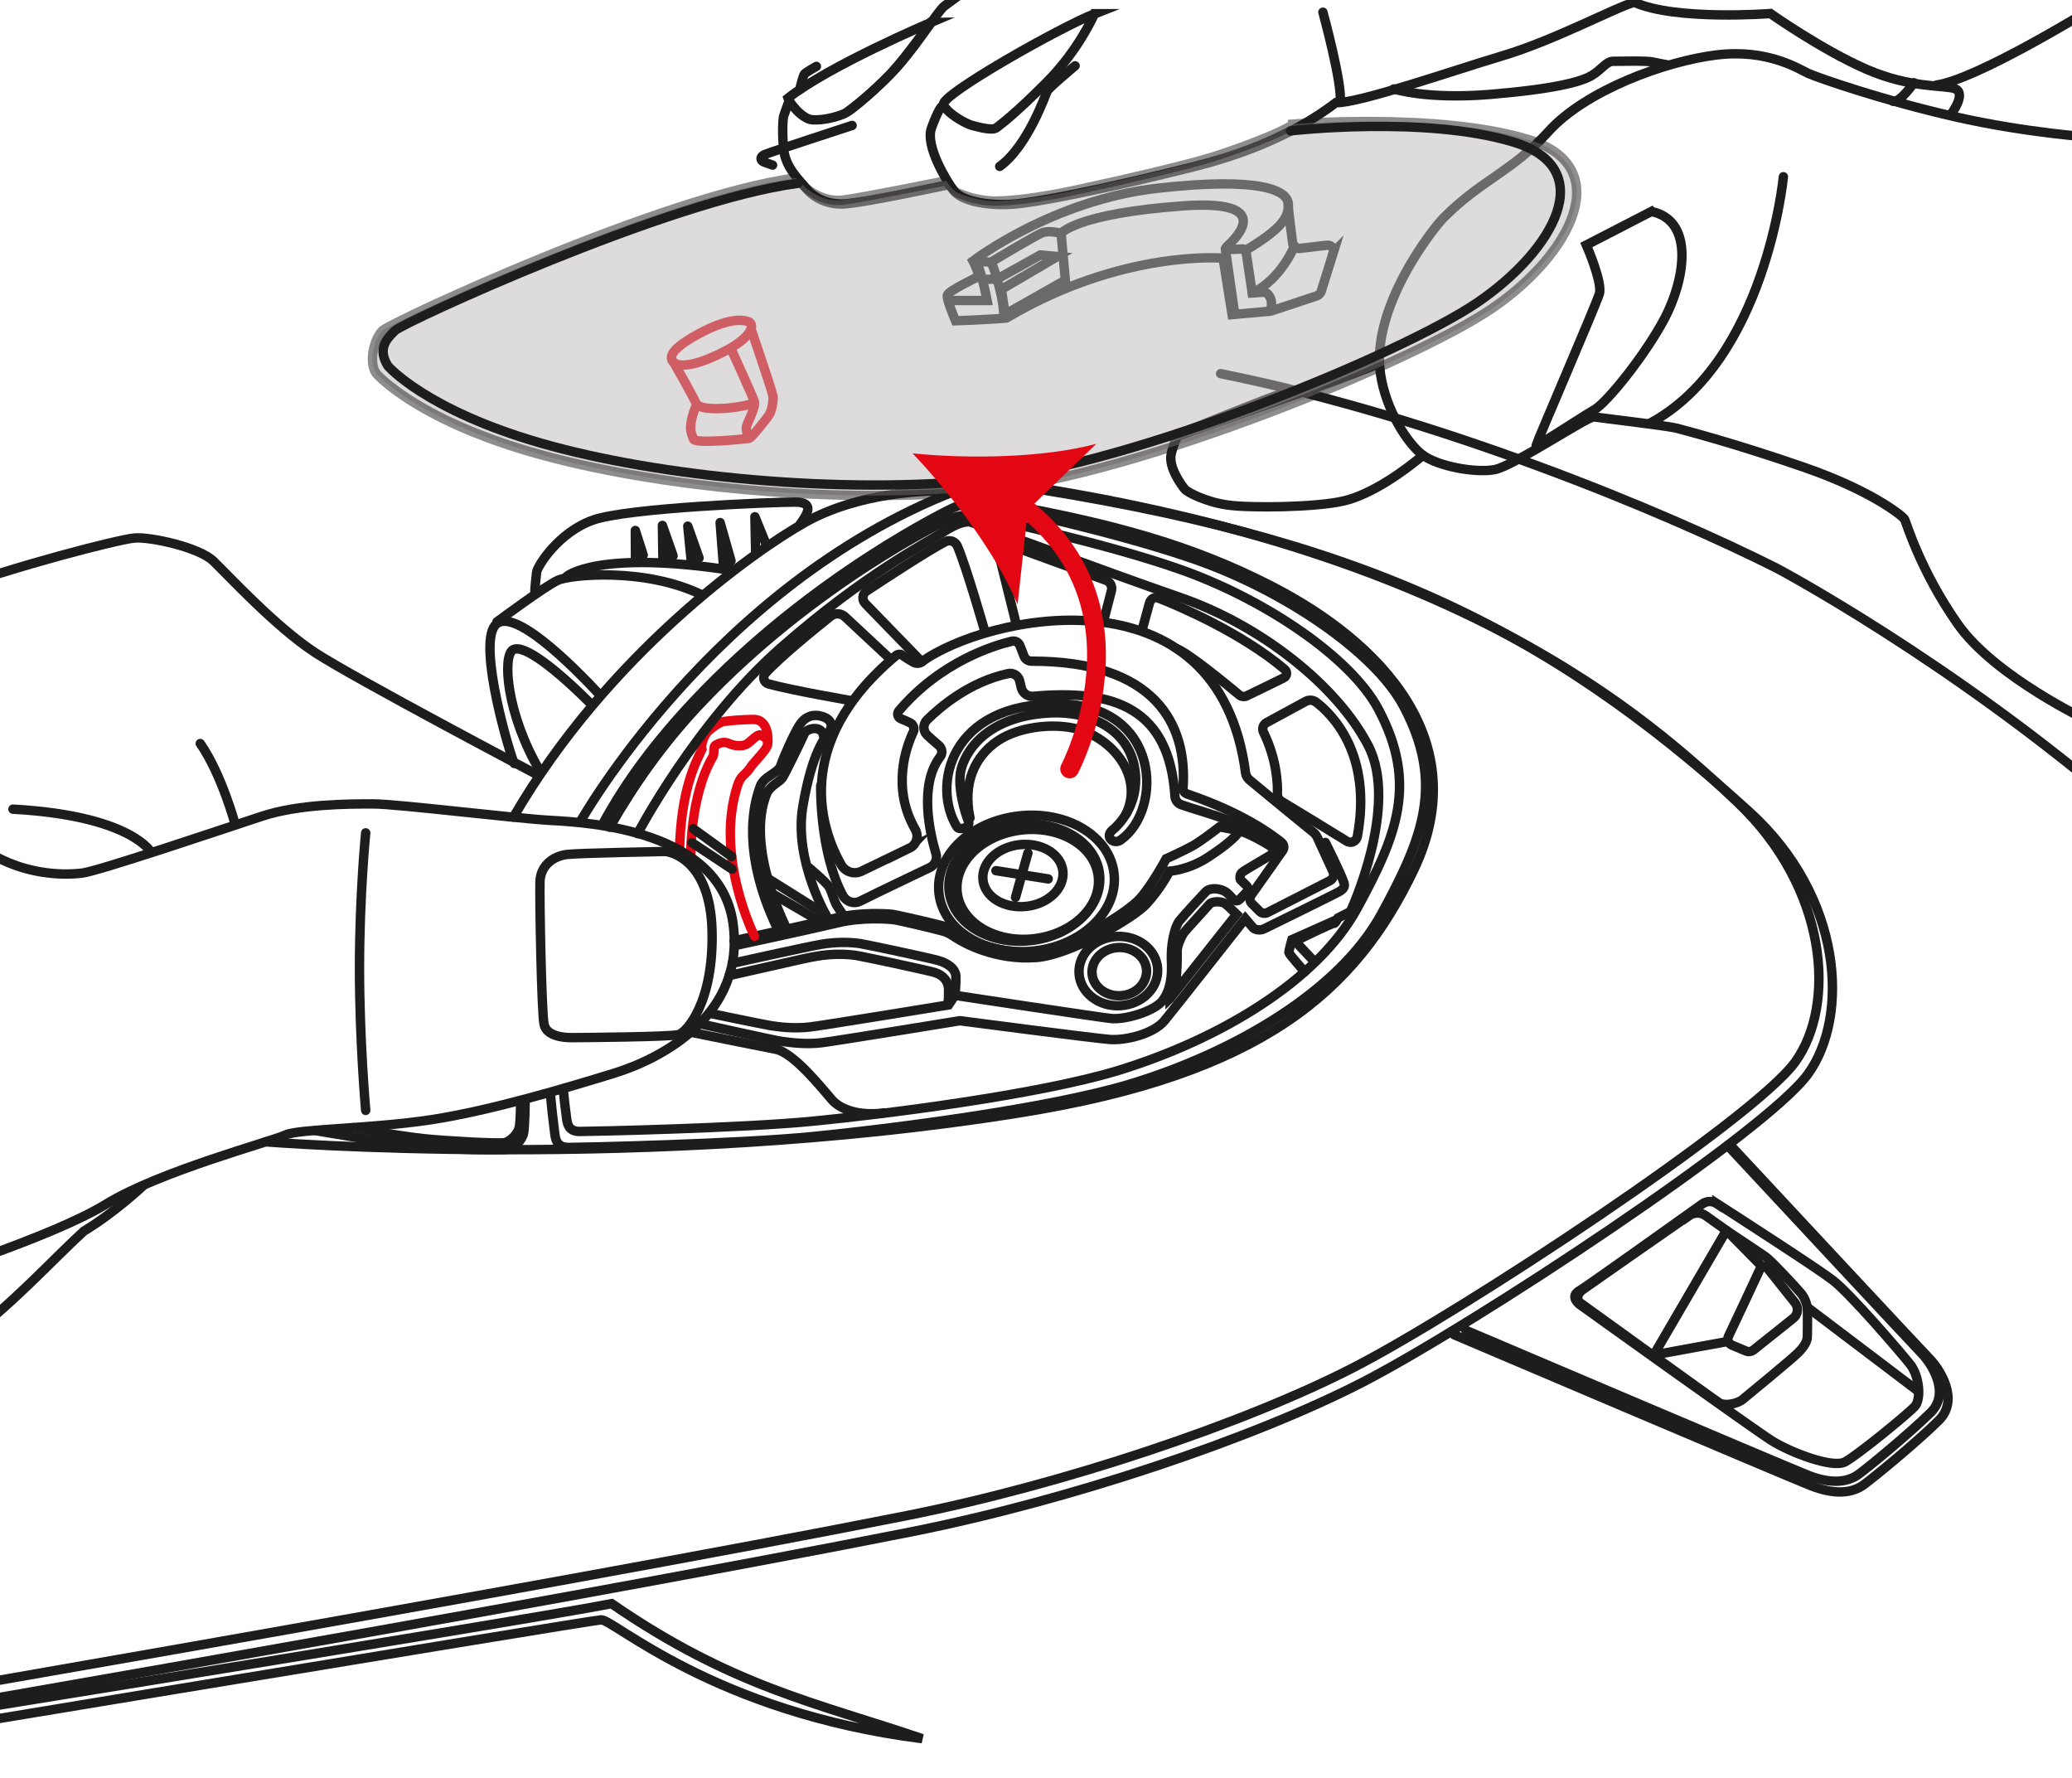 <?xml version="1.0" encoding="UTF-8"?>
<svg id="Layer_2" data-name="Layer 2" xmlns="http://www.w3.org/2000/svg" xmlns:xlink="http://www.w3.org/1999/xlink" viewBox="0 0 110.2 94.57">
  <defs>
    <style>
      .cls-1, .cls-2, .cls-3, .cls-4, .cls-5, .cls-6, .cls-7 {
        fill: none;
      }

      .cls-8 {
        clip-path: url(#clippath);
      }

      .cls-9 {
        fill: #e30613;
      }

      .cls-2, .cls-3 {
        stroke: #e30613;
      }

      .cls-2, .cls-3, .cls-4, .cls-10, .cls-5 {
        stroke-linecap: round;
      }

      .cls-2, .cls-3, .cls-4, .cls-10, .cls-7 {
        stroke-miterlimit: 10;
      }

      .cls-3, .cls-4, .cls-10, .cls-5, .cls-6, .cls-7 {
        stroke-width: .5px;
      }

      .cls-4, .cls-10, .cls-5, .cls-6, .cls-7 {
        stroke: #1d1d1b;
      }

      .cls-10 {
        fill: #bdb9b9;
        opacity: .5;
      }

      .cls-5, .cls-6 {
        stroke-linejoin: round;
      }

      .cls-6 {
        stroke-linecap: square;
      }
    </style>
    <clipPath id="clippath">
      <rect class="cls-1" width="110.2" height="94.57"/>
    </clipPath>
  </defs>
  <g id="Layer_6" data-name="Layer 6">
    <path class="cls-4" d="M57.18,3.5s-1.39,1.16-1.48,1.34c-.09,.17-1.03,2.93-2.53,4.01"/>
    <path class="cls-4" d="M45.32,6.67s-4.32,1.41-4.63,1.54c-.31,.12-.25,.34-.05,.41,.2,.07,.45,.16,.45,.16"/>
    <g class="cls-8">
      <g>
        <path class="cls-4" d="M-15.76,92.07s45.04-7.7,63.98-11.47c8.3-1.65,18-4.9,23.81-7.9,5.82-3,21.26-13.19,23.45-16.23,2.19-3.04,1.75-9.24-3.1-13.83-4.85-4.59-14.83-13.51-39.07-16.99"/>
        <path class="cls-4" d="M-16.07,93.05s45.42-7.79,64.54-11.59c8.38-1.67,18.16-4.94,24.03-7.97,5.87-3.03,21.46-13.31,23.66-16.38,2.21-3.06,1.87-9.41-3.12-13.94-10.94-9.94-20.74-14.57-39.27-17.38-.94-.14-2.55,.93-2.55,.93"/>
        <path class="cls-4" d="M92.01,60.88s10.15,10.9,10.62,11.38c.47,.47,1.63,2.14,.49,3.27-1.14,1.13-3.41,3-4,3.43-.59,.43-1.5,.56-2.8,.05s-18.98-8.03-18.98-8.03"/>
        <path class="cls-4" d="M92.02,61.06s9.74,10.46,10.19,10.92c.45,.46,1.57,2.06,.47,3.14-1.1,1.08-3.27,2.88-3.84,3.29-.57,.41-1.44,.53-2.68,.04-1.24-.49-18.21-7.71-18.21-7.71"/>
        <path class="cls-4" d="M91.31,64.01c-.24-.16-.55-.15-.78,.02-1.4,1-6.18,4.41-6.53,4.61-.41,.23-.22,.56,.03,.74,.25,.18,9.21,6.61,10.21,7.24,.99,.62,3.23,1.48,3.89,1.12,.66-.35,3.37-2.57,3.71-2.95,.35-.38,.25-1.61-.25-2.24-.5-.63-3.15-3.72-4.1-4.46-.8-.62-4.88-3.25-6.18-4.09Z"/>
        <path class="cls-4" d="M89.83,64.65c.27-.19,.63-.19,.89,0l1.24,.88s1.69,1.12,1.97,1.32c.28,.2,1.67,1.69,1.87,1.94,.2,.25,.33,.59,.33,.95,0,.37,.01,1.33-.02,1.47-.03,.14-.14,.39-.48,.73-.34,.34-2.7,2.28-2.96,2.49-.26,.21-.92,.36-1.23,.17-.3-.19-7.22-5.19-7.39-5.31-.18-.12-.23-.44,.12-.7,.29-.21,4.3-3.01,5.66-3.95Z"/>
        <path class="cls-4" d="M93.6,67.5c-.37,.81-1.3,2.78-1.67,3.56-.08,.18,0,.39,.18,.47l.76,.32c.13,.05,.27,.03,.38-.05l2.13-1.7c.25-.2,.29-.56,.09-.82l-1.46-1.83c-.11-.14-.34-.12-.41,.05Z"/>
        <line class="cls-4" x1="91.82" y1="71.35" x2="87.88" y2="72.07"/>
        <line class="cls-4" x1="93.73" y1="67.37" x2="91.84" y2="65.45"/>
        <line class="cls-4" x1="91.75" y1="65.55" x2="88" y2="71.98"/>
        <line class="cls-4" x1="101.95" y1="73.93" x2="96.18" y2="69.56"/>
        <path class="cls-4" d="M139.52,77.82s-17.26-26.79-26.55-34.76c-9.29-7.98-18.47-12.84-18.47-12.84-5.96-3-17.96-8.01-29.58-10.35"/>
        <path class="cls-4" d="M-15.34,93.92s46.65-7.74,47.31-7.78c.65-.04,6,4.91,17.08,6.32-5.7-1.93-10.13-2.78-16.52-7.18-4.38,.87-48.06,7.9-48.06,7.9l.19,.75Z"/>
        <path class="cls-4" d="M14.13,60.72s20.32,1.63,40.1-1.54c12.88-2.06,17.86-6.43,20.96-12.91,3.3-6.9-1.8-12.13-7.5-15.07-4.23-2.18-8.59-3.44-15.51-4.61"/>
        <path class="cls-4" d="M29.28,58.23c.06,.7,.14,1.39,.23,2.09,.05,.38,.17,.69,.73,.7,.56,0,8.95-.18,12.99-.58,4.05-.4,12.53-1.47,16.9-2.8,5.62-1.71,11.12-4.98,13.33-9.02,2.21-4.05,3.39-6.93,1.18-11.08-1.53-2.87-6.33-6.13-11.08-7.79-4.15-1.45-10.26-2.75-10.88-2.88-.89-.19-1.33-.14-2,.14,0,0-7.44,3.52-13.79,10.28-1.97,2.1-3.58,4.21-4.85,6.56"/>
        <path class="cls-4" d="M29.96,57.98c.05,.51,.11,1.02,.18,1.53,.05,.37,.17,.66,.7,.66,.53,0,8.56-.17,12.43-.55,3.87-.38,11.98-1.41,16.16-2.68,5.38-1.64,10.64-4.76,12.75-8.63,2.11-3.87,3.24-6.63,1.13-10.6-1.46-2.75-6.05-5.86-10.6-7.45-3.97-1.39-9.81-2.63-10.4-2.75-.85-.18-1.27-.13-1.91,.13,0,0-7.11,3.37-13.19,9.83-1.96,2.08-3.5,4.28-4.78,6.52"/>
        <path class="cls-4" d="M37.22,54.44s3.97,.89,4.36,.94,1.24,.18,2.12,.07c.88-.11,7.35-1.17,7.35-1.17,0,0,7.17,.94,8.01,1,.84,.05,2.3-.3,2.88-1.01,.58-.71,4.29-5.42,4.29-5.42,0,0,.34,.4,.41,.48,.07,.08,.33,.2,.62,.05,.29-.14,3.81-1.87,3.94-1.95,.13-.08,.36-.2,.29-.45-.13-.45-1-2.18-1-2.18"/>
        <path class="cls-4" d="M37.77,53.89s2.83,.59,3.21,.65c.38,.06,1.24,.18,2.12,.07,.88-.11,7.35-1.17,7.35-1.17l.34-.51s7.54,1.15,8.28,1.23c.75,.09,2.35-.38,2.78-.97,.43-.6,.49-1.32,.45-2.14-.03-.82,.16-1.73,.42-2.07,.27-.34,1.13-1.26,1.39-1.54,.25-.27,.73-.18,.97-.07,.25,.11,.41,.37,.55,.48,.14,.11,.24,.03,.3-.02,.06-.06,.39-.4,.45-.47,.06-.07-.02-.2-.11-.29-.09-.09-.25-.24-.29-.28-.04-.04-.06-.27,.07-.39,.13-.12,1.53-.91,1.59-.97,.06-.06,.11-.31-.07-.43-.18-.12-1.21-.74-1.75-.84-.33-.07-.96-.19-.96-.19,0,0-.96,.75-1.41,1-.44,.25-1.43,.7-1.43,.7,0,0-.72,1.35-1.38,2.1-.65,.75-3.76,2.7-5.57,2.84-2.13,.16-3.83-.74-4.31-1.06-.48-.32-.58-.3-.88-.38s-2.13-.51-2.44-.55c-.31-.03-1.67-.12-2.91,.18-1.24,.3-5.49,1.23-5.49,1.23"/>
        <path class="cls-4" d="M39.11,50.28s4.23-.91,5.47-1.21c1.24-.3,2.59-.2,2.91-.17,.32,.04,2.14,.47,2.44,.56,.3,.08,.4,.07,.88,.39,.48,.32,2.17,1.23,4.3,1.07,1.81-.13,5.16-2.09,5.84-2.82,.79-.85,1.25-1.77,1.25-1.77,0,0,1.01-.06,2.06-.75,1.05-.69,1.47-1.1,1.67-1.39"/>
        <path class="cls-4" d="M50.79,52.94s.06-.58,.05-1c0-.42-.44-.72-.93-.86-.49-.14-3.63-.81-4.15-.9-.52-.08-1.29-.1-2.1,.04-.81,.14-4.71,1.01-4.71,1.01"/>
        <path class="cls-4" d="M50.42,53.39s.04-.33,.03-.76c0-.43-.27-.78-.76-.92-.49-.14-3.63-.81-4.15-.9-.52-.08-1.29-.1-2.1,.04-.5,.09-.13,0-4.66,1.03"/>
        <path class="cls-4" d="M61.57,51.51c.06,1.02-.82,1.9-1.98,1.97-1.15,.07-2.14-.7-2.2-1.71-.06-1.02,.82-1.9,1.98-1.97,1.15-.07,2.14,.7,2.2,1.72Z"/>
        <path class="cls-4" d="M60.98,51.58c.04,.71-.57,1.32-1.37,1.37-.8,.05-1.49-.49-1.53-1.19-.04-.71,.57-1.32,1.37-1.37,.8-.05,1.49,.49,1.53,1.19Z"/>
        <path class="cls-4" d="M62.23,53.09l3.54-4.47s-.45-.44-.6-.56c-.15-.12-.68-.17-.85,.03-.17,.2-1.2,1.32-1.33,1.48-.13,.16-.38,.71-.38,.97s.04,2.16-.38,2.56Z"/>
        <path class="cls-4" d="M48.39,45.09l-2.57,1.24c-.39,.19-.86,.04-1.08-.34-.96-1.68-2.78-6.38,2.92-11.13,.1-.08,.24-.09,.34-.01,.22,.16,.43,.28,.57,.36,.14,.08,.32,.09,.45-.01,3.34-2.45,15.79-5.25,17.23,5.93,.02,.13,.1,.25,.2,.34,1.38,1.15,2.93,2.41,3.4,2.79,.09,.07,.16,.17,.21,.27l.84,1.83c.08,.17,0,.38-.16,.47l-3.33,1.7c-.14,.07-.31,.04-.42-.07l-.41-.41c-.12-.12-.13-.3-.04-.44l1.68-2.38c.1-.14,.07-.32-.06-.43-.55-.45-2.13-1.6-5.03-2.58-.14-.05-.22-.18-.21-.32,.24-3.4-1.5-6.75-8.06-6.74-.18,0-.34-.11-.4-.27-.08-.22-.16-.42-.22-.57-.07-.17-.25-.26-.43-.22-.93,.22-3.78,1.08-6,3.7-.12,.14-.07,.35,.1,.42,.19,.07,.35,.15,.48,.21,.19,.09,.27,.31,.18,.5-.38,.8-1.16,2.98,.11,5.18,.2,.36,.07,.81-.3,.99Z"/>
        <path class="cls-4" d="M43.65,41.78s-.08,3.51,1.18,5.85c.18,.32,.57,.46,.9,.3,1.27-.63,2.92-1.41,3.73-1.8,.27-.13,.41-.44,.32-.73-.32-1.08-.92-3.65,.22-5.15,.15-.19,.11-.47-.08-.62-.23-.19-.44-.38-.61-.54-.23-.22-.23-.59,0-.81,.69-.68,2.25-2.02,4.31-2.46,.27-.06,.54,.11,.61,.38,.03,.13,.06,.26,.09,.38,.07,.28,.33,.47,.62,.45,4.36-.4,7.25,.65,7.55,5.31,.01,.21,.15,.39,.35,.46,1.44,.5,3.75,.97,5.2,2.51"/>
        <path class="cls-4" d="M59.63,44.65c2.23-1.61,2.12-7.17-3.35-7.22-5.73-.05-6.75,4.33-5.38,6.55,.12,.19,.74,.03,.61-.28-.12-.32-.7-1.96-.34-2.97,.54-1.55,2.17-2.72,4.76-2.82,2.19-.08,4,.95,4.39,2.79,.38,1.84-.69,3.07-1.14,3.43-.45,.36,.04,.82,.44,.53Z"/>
        <path class="cls-4" d="M51.59,43.5c-.4-1.91,.28-3.29,1.47-4.1,1.19-.81,3.3-1.02,4.62-.51,1.75,.68,3.09,2.56,2.21,4.4"/>
        <path class="cls-4" d="M59.25,46.45c.23,1.98-1.67,3.83-4.25,4.12-2.57,.29-4.84-1.08-5.06-3.06-.23-1.98,1.67-3.83,4.25-4.12,2.57-.29,4.84,1.08,5.06,3.06Z"/>
        <path class="cls-4" d="M58.48,46.48c.19,1.7-1.44,3.29-3.65,3.54-2.21,.25-4.16-.92-4.35-2.63-.19-1.7,1.44-3.29,3.65-3.54,2.21-.25,4.16,.92,4.35,2.63Z"/>
        <path class="cls-4" d="M58.41,46.6c.18,1.6-1.35,3.08-3.42,3.32-2.07,.24-3.9-.87-4.08-2.46-.18-1.6,1.35-3.08,3.42-3.32,2.07-.24,3.9,.87,4.08,2.46Z"/>
        <path class="cls-4" d="M56.53,46.32c.1,.91-.77,1.75-1.94,1.88-1.18,.13-2.21-.49-2.31-1.4-.1-.91,.77-1.75,1.94-1.88,1.17-.13,2.21,.49,2.31,1.4Z"/>
        <line class="cls-4" x1="54.67" y1="45.36" x2="54.01" y2="47.72"/>
        <line class="cls-4" x1="55.75" y1="46.74" x2="52.97" y2="46.3"/>
        <path class="cls-4" d="M44.03,48.84s-1.83-3.04-1.33-5.96c.49-2.92,1.21-3.69,1.41-3.99,.2-.3,.11-.64-.38-.79-.49-.15-.91,0-1.21,.46-.29,.45-.85,1.71-.99,2.14-.14,.43-.91,.57-1.1,1.12-.19,.55-1.19,3.2,.95,7.63"/>
        <path class="cls-3" d="M40.13,49.79s-2.14-4.24-.9-8.03c.17-.54,.43-.56,.64-.89,.21-.34,.92-.99,.96-1.28,.04-.29,.04-1.32-.73-1.33-.77,0-1.38,.08-1.62,.11-.23,.03-.73,.42-.85,.55-.12,.12-.38,.63-.3,.93-.34,.73-1.11,2.14-1.19,5.37"/>
        <path class="cls-4" d="M41.85,49.4s-2.26-4.36-1.06-7.23c.2-.4,.69-.6,.82-.8,.14-.2,1.07-2.11,1.17-2.36,.12-.28,.91-.47,1.02,.11"/>
        <path class="cls-3" d="M36.74,45.6s-.07-3.21,1.15-5.32c.15-.19,0-.57,.18-.66,.18-.09,.41-.22,.73-.07,.32,.15,.75,.14,.95,0,.2-.14,.55-.53,.69-.46,.15,.07,.36,.14,.38,.38"/>
        <path class="cls-4" d="M43.01,46.13s.96,.8,1.1,1.06c.14,.26,.26,.75,.4,.97,.15,.22,.32,.55,.48,.58"/>
        <line class="cls-4" x1="43.61" y1="49" x2="41.07" y2="47.52"/>
        <line class="cls-4" x1="38.93" y1="46.22" x2="36.8" y2="44.81"/>
        <line class="cls-4" x1="43.91" y1="48.64" x2="40.88" y2="46.74"/>
        <line class="cls-4" x1="38.91" y1="45.55" x2="36.87" y2="44.07"/>
        <path class="cls-4" d="M69.88,51.11l-1-1.06s2.01-.99,2.07-.95c.06,.04,.22-.29,.22-.29l.93-.47"/>
        <path class="cls-4" d="M69.39,51.68s-.83-.94-.84-1.02c-.01-.08,.16-.69,.16-.69l2.36-1.05"/>
        <path class="cls-4" d="M71.84,48.44s2.59-5.59,.93-8.79c-1.66-3.2-5.72-6.4-9.98-7.87-4.26-1.47-11.03-4.03-11.25-4.03s-.58,.03-1.43,.58c-.85,.55-4.08,2.16-8.58,6.11-4.5,3.95-7.62,9.89-7.62,9.89"/>
        <path class="cls-4" d="M47.3,35l-2.36-2.2c-.21-.2-.54-.21-.76-.03-.82,.65-2.7,2.18-3.47,3.03-.17,.19-.09,.5,.16,.57,1.27,.35,4.46,.9,4.46,.9"/>
        <path class="cls-4" d="M49.03,35.2l-3.01-3.1c-.19-.2-.16-.52,.07-.67,.95-.63,3.21-2.11,4.18-2.62,.24-.13,.54-.02,.65,.23,.5,1.18,1.45,4.51,1.45,4.51"/>
        <path class="cls-4" d="M54.05,33.2l-.97-3.91c-.06-.24,.18-.46,.41-.37l5.33,1.94c.23,.08,.35,.32,.29,.56l-.42,1.62"/>
        <path class="cls-4" d="M60.74,33.51l.4-1.46c.06-.21,.29-.33,.49-.24,1.11,.44,4.4,1.84,6.7,3.79,.15,.13,.12,.37-.06,.45-.66,.33-1.54,.75-1.95,.95-.14,.07-.3,.05-.42-.05-.62-.52-2.57-2.12-3.26-2.43"/>
        <path class="cls-4" d="M67.94,42.23c.02-.53-.03-1.84-.74-3.29-.09-.19-.02-.41,.16-.51,.61-.33,1.6-.87,2.08-1.13,.18-.1,.4-.08,.56,.04,.8,.61,3.01,2.72,2.19,7.15-.05,.25-.33,.38-.55,.25-1.01-.62-2.85-1.75-3.49-2.13-.13-.08-.21-.22-.21-.38Z"/>
        <path class="cls-4" d="M30.85,43.72s7.04-12.55,19.91-17.59c-1.54-.11-5.17,.09-7.94,1.65-2.76,1.55-10.5,7.04-15.51,15.67"/>
        <line class="cls-7" x1="51.14" y1="26.05" x2="51.17" y2="26.83"/>
        <path class="cls-4" d="M36.73,54.89s3.54,.72,4.53,.91c.99,.19,2.56,2.21,2.99,2.69,.42,.48,1.38,.88,2.8,.69"/>
        <path class="cls-4" d="M27.93,58.55s-.01,1.32-.08,1.7c-.07,.38-.49,.78-.79,.86-.3,.08-3.48,0-4.44-.08-.96-.07-5.86-.91-5.86-.91"/>
        <path class="cls-4" d="M27.69,58.53s0,1.03-.07,1.4c-.07,.37-.47,.75-.76,.83-.28,.08-3.32-.1-4.24-.2-1.39-.14-3.81-.59-3.81-.59"/>
        <path class="cls-4" d="M42.55,27.88c.34-.48,.85-1.18-.27-1.18s-8.9,.3-10.75,.96c-1.85,.66-2.96,2.47-2.99,2.77-.03,.3-.12,1-.08,1.12"/>
        <path class="cls-4" d="M31.88,36.93c-1.41-1.51-4.69-4.81-5.57-3.65-.88,1.17,.82,6.87,1.04,7.32"/>
        <path class="cls-4" d="M31.48,37.48c-1.9-1.89-3.61-3.24-4.19-2.93-.58,.31-.36,3.44,1.44,6.47"/>
        <path class="cls-4" d="M26.43,33.07s2.61-1.94,3.26-2.22c.65-.28,4.62-.7,7.67,.8"/>
        <path class="cls-4" d="M30.13,30.66s1.6-1.44,8.84-.32"/>
        <polygon class="cls-5" points="38.3 27.79 38.49 30.25 38.88 29.83 38.3 27.79"/>
        <polygon class="cls-6" points="36.58 27.98 36.78 30.01 37.18 29.67 36.58 27.98"/>
        <polygon class="cls-5" points="35.26 29.89 35.23 27.94 35.8 29.56 35.26 29.89"/>
        <polygon class="cls-5" points="33.79 28.21 33.8 29.88 34.21 29.52 33.79 28.21"/>
        <polyline class="cls-5" points="40.19 29.4 40.15 27.48 40.77 29"/>
        <path class="cls-4" d="M-14.12,77.58s6.58-2.14,12.07-6.2c2.72-2.01,4.79-4.34,6.51-5.91,1.66-1,3.15-2.41,3.15-2.41"/>
        <path class="cls-4" d="M-4.41,68.04s7.19-2.25,10.04-4c2.85-1.76,8.86-3.35,9.54-3.68,.69-.33,4.61-.33,7.79-.82,3.18-.49,7.21-1.7,9.71-2.47,2.5-.77,7.02-3.1,6.31-8.01-.71-4.91-7.65-5.32-9.65-5.43-2-.11-8.2-.88-9.49-.88s-3.92,0-5.92,.66c-2,.66-8.7,2.92-9.55,3.02-2.89,.33-5.49-1.07-6.03-2.14"/>
        <path class="cls-4" d="M28.56,41.19s-9.62-5.07-11.78-6.47c-2.16-1.41-4.7-4.19-5.45-4.9-.75-.71-3.31-1.28-4.17-1.21-.86,.07-6.46,1.52-10.06,2.85-3.6,1.34-11.41,4.35-11.41,4.35"/>
        <path class="cls-4" d="M12.51,43.85s-.71-2.66-1.86-4.31"/>
        <path class="cls-4" d="M19.45,44.29s-.33,3.29-.33,7.19,.33,7.57,.33,7.57"/>
        <path class="cls-4" d="M30.15,45.44c-.74,.09-1.4,.6-1.43,1.43-.03,.82,.08,7.02,.22,7.62,.14,.6,.99,.69,1.45,.69s5.29-.04,5.7-.16c.41-.12,1.88-1.69,1.78-5.54-.1-3.85-2.32-4.21-2.52-4.2-.21,.01-4.5,.08-5.21,.16Z"/>
        <path class="cls-4" d="M8.04,45.33s-1.04-1.95-7.35-2.3"/>
        <path class="cls-4" d="M70.92,13.41l-.65,2.08c-.04,.11-.12,.2-.23,.24l-2.41,.8s-.07,.02-.1,.02l-2,.18-.48-3s-5.34-.48-11.52,3.18c-.95,.09-2.71,.15-2.71,.15,0,0-.48-1.12-.44-1.35,.04-.23,1.44-.89,1.67-1.01-.05-.36-.3-.82-.3-.82,0,0,4.21-3.24,9.82-3.87,5.61-.63,6.91,.16,6.94,.82,.02,.48,.17,1.56,.24,2.1,.02,.18,.19,.3,.37,.28l1.47-.17c.21-.02,.38,.18,.32,.38Z"/>
        <path class="cls-4" d="M68.52,10.82c.05,.79-.45,1.39-2.26,2.49l.34,2.27s.48-.03,.61-.04c.29-.02,.58,.58,.31,1.01"/>
        <path class="cls-4" d="M66.12,13.24l-.82,.03c-.08,0-.12-.09-.06-.15,.64-.57,2.49-2.52-2.34-2.17-5.65,.41-6.47,1.46-6.47,1.46,0,0-.59-.17-.97-.04-.38,.14-2.67,1.52-2.67,1.52"/>
        <path class="cls-4" d="M68.85,13.07s-.69,1.77-2.25,2.51"/>
        <polyline class="cls-4" points="56.45 12.58 56.66 14.9 53.46 16.71 53.26 15.39 56.24 13.64 55.33 13.56 53.03 14.84 52.25 14.86"/>
        <path class="cls-4" d="M50.46,15.98h2.04s-.3-1.59-.58-2.05c.34-.04,.81,.02,.81,.02,0,0,.59,1.45,.67,2.85"/>
        <line class="cls-4" x1="65.17" y1="13.23" x2="65.67" y2="16.71"/>
        <path class="cls-3" d="M37.2,17.73c1.49-.79,2.21-.75,2.59-.63,.37,.12,.25,.77-1.13,1.52-1.19,.64-2.4,1.01-2.82,.66-.42-.36,.2-.93,1.36-1.55Z"/>
        <path class="cls-3" d="M39.96,17.54s.98,2.89,1.07,3.23l.09,.34s0,.68-.26,1.02c-.26,.34-.88,1.15-1.03,1.18-.15,.03-2.81,.3-2.94,.05-.03-.06-.17-.4-.16-.6,.01-.61,.3-1.16,.31-1.25,.01-.12-1.21-2.24-1.21-2.24"/>
        <path class="cls-3" d="M38.87,18.53s1.19,2.59,1.26,2.85c.07,.26-.42,1.18-.44,1.34-.01,.16,.09,.56,.09,.56"/>
        <path class="cls-3" d="M40.05,21.46s-.87,.26-1.86,.27c-1,.02-1.14-.23-1.14-.23"/>
        <path class="cls-4" d="M87.84,11.24l-3.47,1.79s.88,2.01,.69,2.6c-.18,.59-3.35,7.94-3.36,8.05-.02,.11,2.45-1.52,3.11-1.9,.66-.38,2.69-2.89,3.73-4.86,1.04-1.98,1.63-5.16-.69-5.67Z"/>
        <path class="cls-4" d="M111.39,7.31s-3.54-.22-7.41-1.1c-3.87-.88-7.3-2.08-7.79-2.3-.49-.22-2.14-1.32-4.88-.99-2.74,.33-6.97,1.89-8.94,4.06-1.97,2.17-3.59,2.58-5.6,4.61-.5,.5-3.87,4.72-3.35,8.28,.28,1.93,1.44,3.73,2.25,4.33,.81,.6,2.82,.97,3.84,.77,1.02-.21,4.96-2.85,5.27-2.8,.3,.05,3.87,.47,4.39,.6,.52,.14,3.14,.82,6.75,2.07,3.6,1.24,5.28,2.6,5.38,2.78,.09,.18,.84,2.74,2.82,5.56,1.97,2.82,7.02,5.19,7.02,5.19"/>
        <path class="cls-4" d="M94.85,9.4s-.93,9.79-7.1,13.11"/>
        <path class="cls-4" d="M50.06,5.69s-.18,.18-.52,1.12c-.34,.95,.8,2.8,1.18,3.32,.38,.52,1.63,.8,2.96,.74,1.33-.05,5.34-.88,9.84-2.01,4.5-1.13,6.75-2.82,7.53-3.4,1.21,.04,6.14-1.68,8.85-2.49,2.71-.8,6.03-2.58,7.02-2.85,2.19,.99,7.24,.6,7.24,.6,0,0,2.72,1.92,5.1,2.96,2.39,1.04,4.18,.83,4.72,1.04,.64,.26-.24,1.39-.24,1.39"/>
        <path class="cls-4" d="M58.21,.73s-.8,1.89-2.55,3.65c-1.76,1.76-2.44,2.24-2.66,2.41-.22,.18-.99-.04-1.3-.12-.31-.08-1.3-.61-1.52-1.1-.23-.49,6.24-4.14,8.04-4.84Z"/>
        <path class="cls-4" d="M50.32,9.85s-4.53,.98-5.52,1c-.99,.01-1.63-.46-1.93-.84-.3-.38-1.1-1.09-1.19-2.07-.1-.98-.03-1.69,0-1.77,.03-.08,.22-.63,.22-.63"/>
        <path class="cls-4" d="M49.5,1.2s-5.38,2.28-7.59,4.02c.08,.26,.76,1.12,1.3,1.15,.54,.04,1.26-.14,1.66-.31,.4-.17,1.7-1.29,2.54-2.19,.84-.91,2.08-2.67,2.08-2.67Z"/>
        <path class="cls-4" d="M52.71-1.5s-2.16,1.59-2.47,1.81c-.31,.22-1.23,1.73-2.32,3.02-1.09,1.29-2.76,2.56-2.76,2.56"/>
        <path class="cls-4" d="M43.42,3.53s-.55,.31-.63,.4c-.08,.1-.23,.72-.23,.72"/>
        <path class="cls-4" d="M74.13,4.73s1.74,.57,5.12,.29,4.81-.66,5.38-.99c.57-.33,.79-.77,1.17-.77s1.81-.04,2.12,.04c.31,.07,.77,.15,.77,.15"/>
        <path class="cls-4" d="M70.36,.65s1.07,3.92,.91,4.77"/>
        <path class="cls-4" d="M110.93,.65s-5.84,3.58-7.93,3.87"/>
        <path class="cls-4" d="M101.79,4.4s-.71,1.04-1.1,.99"/>
        <path class="cls-4" d="M75.68,24.21c-.97,.82-2.71,2.08-4.22,2.43-1.52,.35-4.96,.38-6.14,.22-1.19-.16-2.18-.69-2.3-.84-.13-.15-.89-1.15-.73-1.87,.16-.71,.37-.99,.37-.99,0,0,8.19-2.85,8.37-2.93,.18-.07,2.11-.78,2.28-.91"/>
        <path class="cls-4" d="M62.7,23.08s5.06-2.05,5.38-2.11c.33-.05,.69,.03,.69,.03l-5.97,2.11-.11-.02Z"/>
        <path class="cls-10" d="M68.75,6.6s7.68-.63,12.48,.8c4.8,1.43,2.33,6.14-1.87,9-4.2,2.85-18.79,8.83-26.77,9.66-7.98,.82-17.86-.17-24.19-1.98-6.34-1.81-8.39-4.22-8.39-4.22-.41-.55-.14-1.82,.33-2.28,.47-.45,14.95-7.2,22-8.12l.5,.52c.22,.17,.97,.78,1.99,.66,1.02-.12,5.49-1.03,5.49-1.03,0,0,.33,.53,.64,.66,.31,.12,1.11,.45,2.12,.42,1.01-.03,2.1-.19,3.19-.39,1.09-.2,5.48-1.18,7.57-1.76,1.59-.43,4.54-1.56,4.91-1.93Z"/>
        <path class="cls-4" d="M68.64,6.96s7.12-.82,11.8,.58c4.69,1.39,2.22,5.76-1.87,8.55-4.1,2.78-18.34,8.62-26.13,9.42-7.79,.8-17.43-.16-23.62-1.93-6.18-1.77-8.19-4.12-8.19-4.12-.57-.92-.07-1.44,.38-1.88,.46-.44,14.54-6.93,21.42-7.83"/>
        <g>
          <path class="cls-2" d="M56.89,40.89s4.66-8.85-2.86-14.24"/>
          <path class="cls-9" d="M48.54,24.11c3.01,.3,6.97,.24,9.77-.51l-3.64,3.51-.55,5.03c-1.12-2.67-3.5-5.84-5.58-8.03Z"/>
        </g>
      </g>
    </g>
  </g>
</svg>